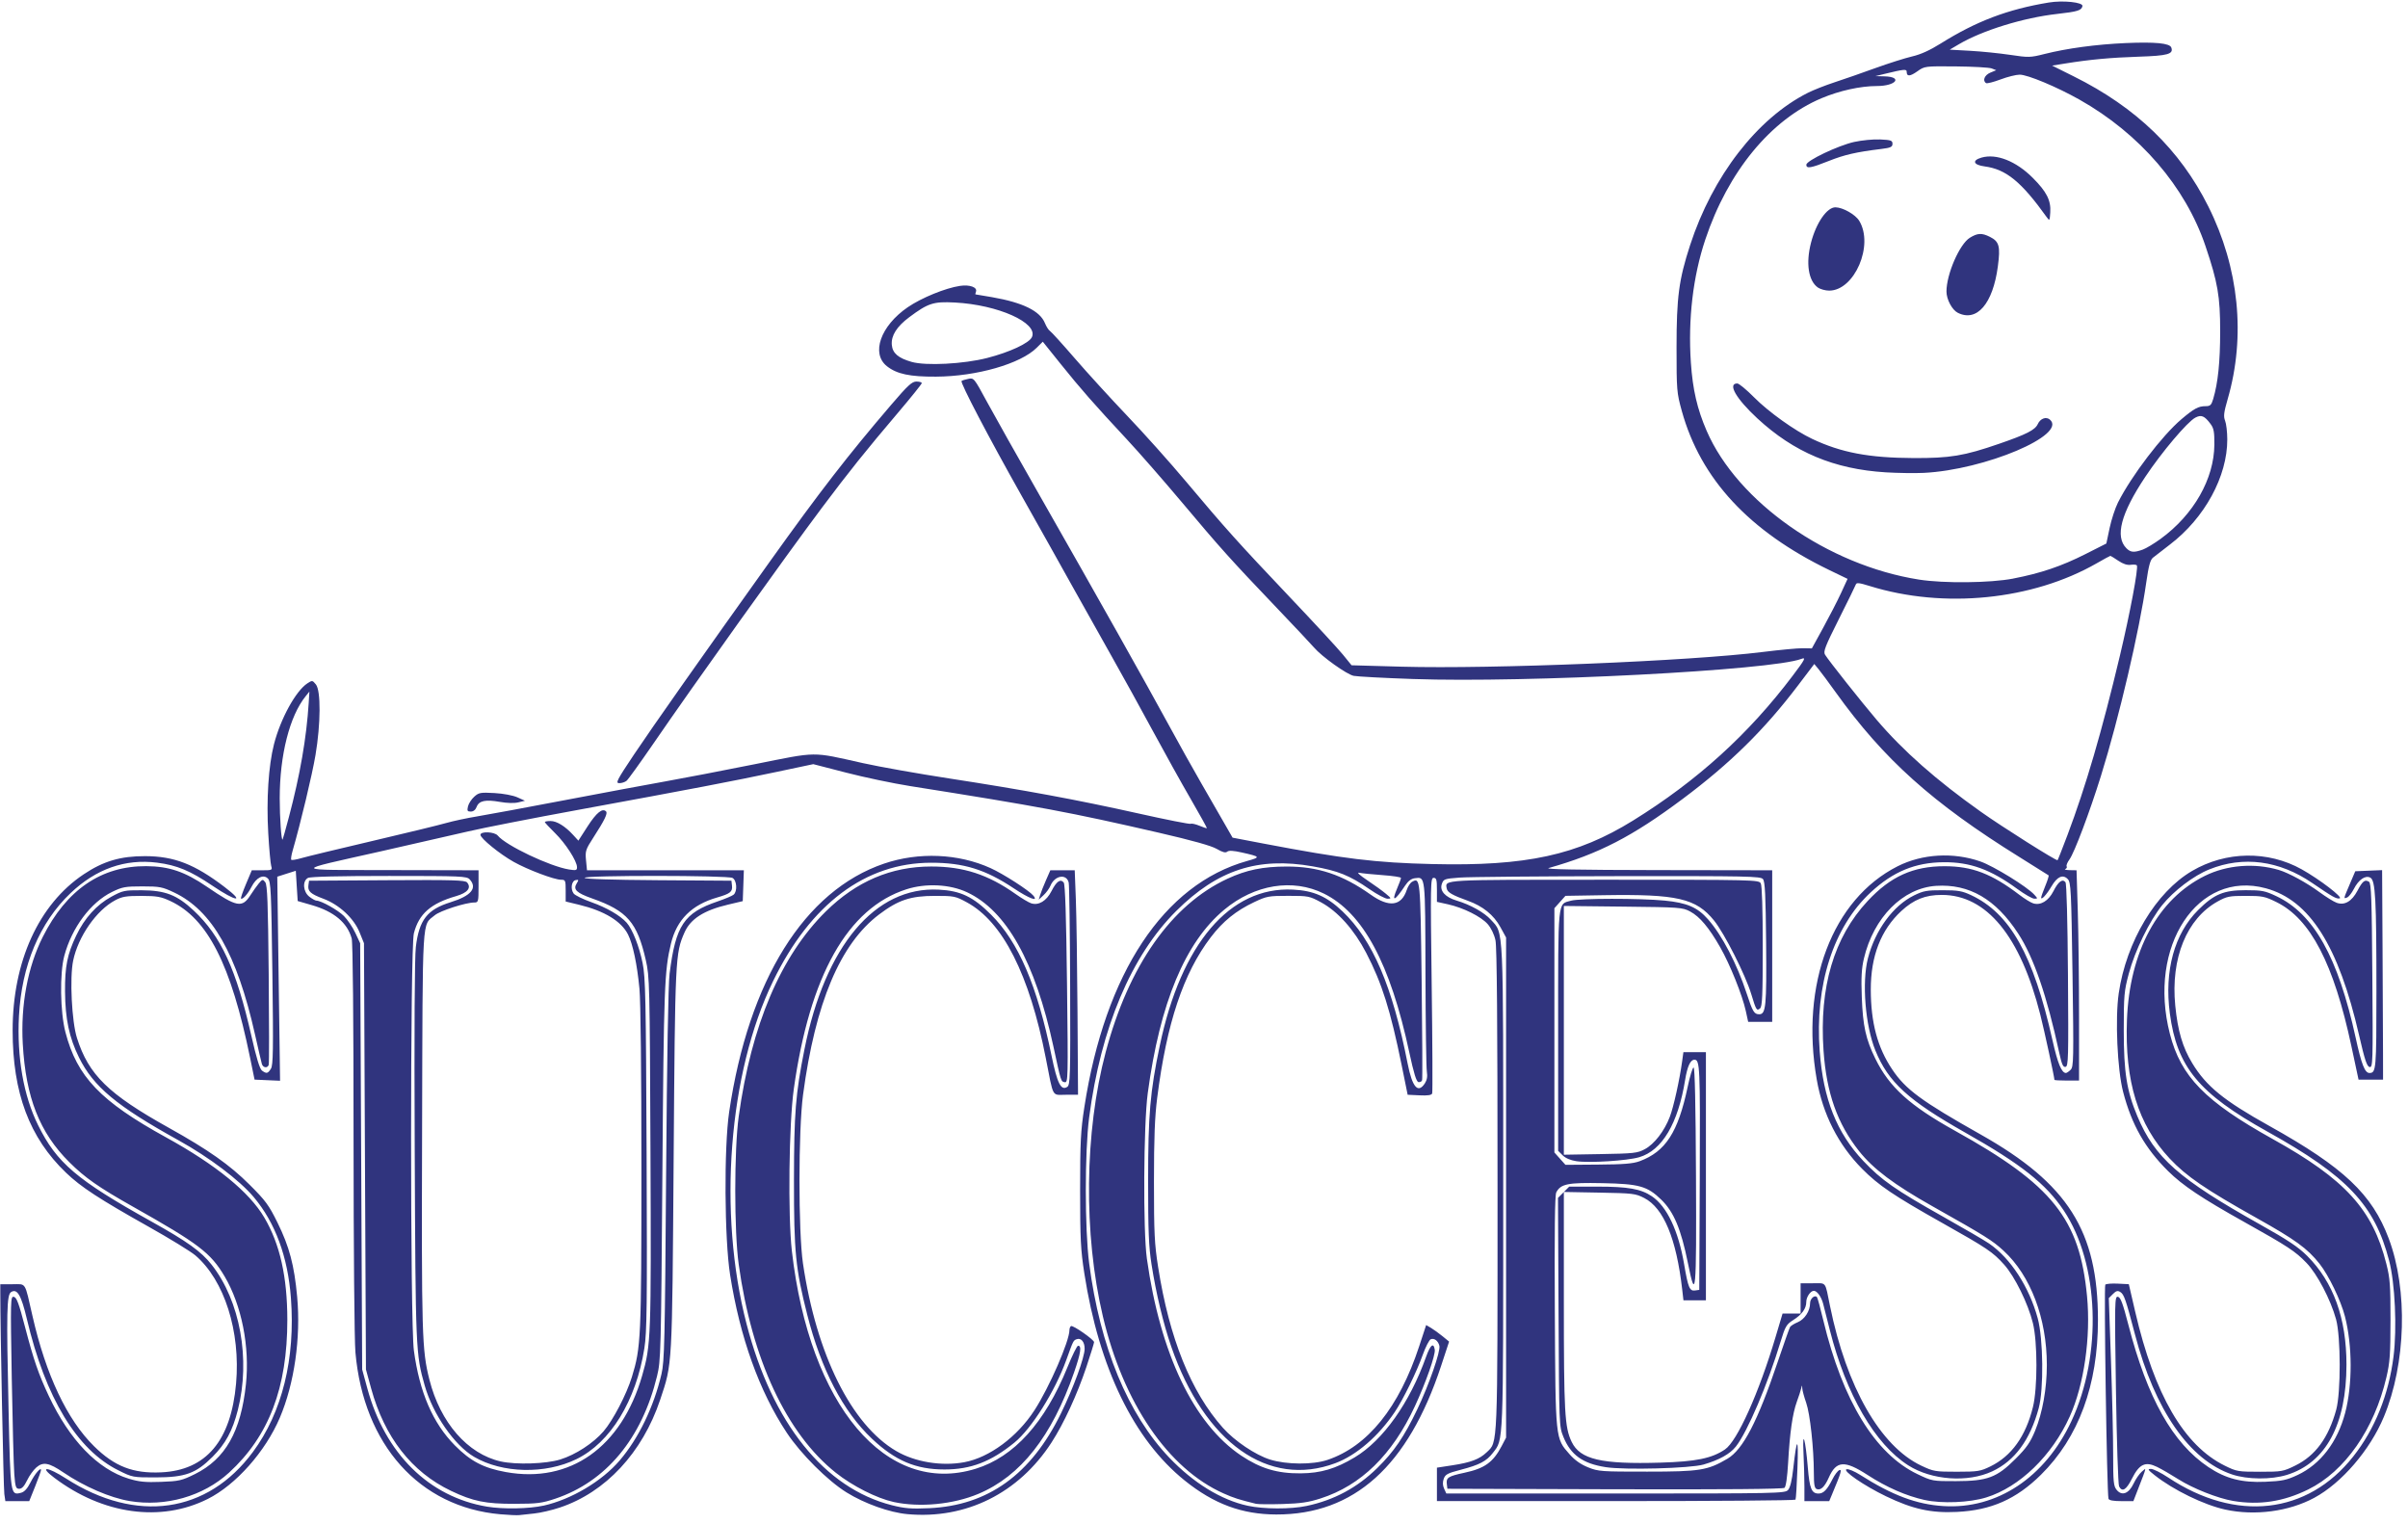 <?xml version="1.0" encoding="UTF-8" standalone="no"?><svg xmlns="http://www.w3.org/2000/svg" xmlns:xlink="http://www.w3.org/1999/xlink" fill="#30347e" height="190.7" preserveAspectRatio="xMidYMid meet" version="1" viewBox="0.2 0.5 301.4 190.7" width="301.4" zoomAndPan="magnify"><g id="change1_1"><path d="M 62.824 190.008 C 52.695 189.113 45.711 181.316 44.688 169.758 C 44.555 168.27 44.457 156.723 44.453 142.961 C 44.453 127.844 44.363 118.465 44.219 117.941 C 43.668 115.969 42.004 114.578 39.238 113.777 L 37.461 113.262 L 37.34 111.367 L 37.223 109.477 L 36.062 109.844 L 34.906 110.215 L 35.078 122.984 L 35.254 135.754 L 33.656 135.684 L 32.062 135.613 L 31.504 132.887 C 29.113 121.195 26.18 115.43 21.508 113.258 C 20.344 112.715 19.836 112.625 17.898 112.621 C 15.984 112.621 15.492 112.699 14.602 113.176 C 12.27 114.418 9.98 117.711 9.355 120.73 C 8.91 122.871 9.18 128.34 9.832 130.398 C 11.297 135.016 13.758 137.422 21.336 141.645 C 26.262 144.387 28.953 146.281 31.434 148.758 C 33.438 150.75 33.855 151.32 34.934 153.512 C 36.422 156.527 37.031 158.836 37.395 162.797 C 37.863 167.926 37.043 173.656 35.223 177.93 C 33.422 182.16 29.719 186.332 26.199 188.094 C 20.32 191.039 13.086 190.039 6.996 185.441 C 5.012 183.949 6.113 184.023 8.48 185.543 C 17.262 191.176 26.172 189.906 31.855 182.211 C 35.523 177.254 37.184 170.523 36.613 162.945 C 36.227 157.777 34.656 153.52 31.957 150.312 C 30.176 148.195 26.375 145.324 22.531 143.199 C 14.805 138.922 11.891 136.496 10.086 132.836 C 8.859 130.34 8.367 128.031 8.34 124.59 C 8.316 121.453 8.621 119.934 9.734 117.594 C 10.781 115.398 12.297 113.723 14.145 112.719 C 15.562 111.949 15.773 111.906 17.898 111.914 C 20.891 111.926 22.352 112.492 24.457 114.465 C 27.863 117.652 29.777 121.816 31.668 130.152 C 32.293 132.906 32.711 134.277 32.992 134.484 C 33.559 134.898 33.723 134.863 34.109 134.25 C 34.391 133.801 34.422 131.926 34.293 122.285 C 34.152 111.934 34.102 110.816 33.734 110.449 C 33.156 109.875 32.273 110.324 31.676 111.496 C 31.223 112.387 30.547 113.133 30.363 112.945 C 30.309 112.895 30.594 112.078 30.992 111.133 L 31.715 109.414 L 33.016 109.414 C 34.25 109.414 34.305 109.391 34.148 108.883 C 34.059 108.59 33.891 106.75 33.777 104.793 C 33.531 100.578 33.805 96.336 34.492 93.648 C 35.309 90.453 37.215 86.98 38.668 86.023 C 39.277 85.625 39.309 85.629 39.742 86.16 C 40.371 86.941 40.348 91.078 39.691 94.984 C 39.27 97.477 37.848 103.426 36.824 106.977 C 36.664 107.527 36.59 108.035 36.66 108.102 C 36.73 108.172 37.309 108.074 37.949 107.887 C 38.594 107.699 42.586 106.734 46.824 105.742 C 51.059 104.75 55.223 103.738 56.066 103.492 C 56.914 103.25 58.676 102.875 59.98 102.66 C 61.285 102.445 66.246 101.527 71.004 100.617 C 75.762 99.711 81.418 98.656 83.57 98.273 C 85.719 97.891 90.688 96.938 94.605 96.152 C 102.684 94.535 101.676 94.547 108.211 96.004 C 110.238 96.457 115.098 97.32 119.012 97.922 C 128.473 99.379 134.992 100.586 142.684 102.301 C 146.184 103.086 149.141 103.668 149.25 103.598 C 149.363 103.531 149.848 103.641 150.332 103.84 C 150.812 104.043 151.23 104.18 151.262 104.145 C 151.289 104.109 150.387 102.48 149.254 100.523 C 148.117 98.57 145.984 94.73 144.504 91.992 C 143.027 89.254 140.73 85.094 139.402 82.746 C 138.074 80.398 135.859 76.449 134.48 73.973 C 133.105 71.496 130.215 66.34 128.059 62.52 C 123.941 55.215 120.355 48.363 120.555 48.18 C 120.617 48.117 120.992 48 121.387 47.918 C 122.094 47.766 122.113 47.789 123.738 50.793 C 124.641 52.457 127.688 57.875 130.516 62.832 C 137.496 75.066 143.734 86.16 146.457 91.176 C 147.703 93.465 149.547 96.773 150.559 98.523 C 151.574 100.277 152.867 102.527 153.438 103.523 L 154.477 105.332 L 158.316 106.066 C 168.418 107.988 172.371 108.469 179.508 108.637 C 191.238 108.914 197.598 107.531 204.625 103.176 C 212.637 98.211 219.062 92.383 224.582 85.07 C 226.133 83.02 226.285 82.723 225.664 82.961 C 221.949 84.387 191.301 85.977 177.082 85.477 C 173.438 85.352 170.09 85.172 169.641 85.082 C 168.77 84.91 165.621 82.656 164.664 81.527 C 164.348 81.156 162.203 78.875 159.898 76.461 C 154.266 70.562 152.957 69.105 148.125 63.352 C 145.848 60.641 142.738 57.086 141.215 55.453 C 137.141 51.078 135.453 49.156 132.961 46.051 L 130.723 43.262 L 129.965 44.016 C 127.957 46.027 122.43 47.613 117.352 47.637 C 114.078 47.656 112.457 47.309 111.219 46.336 C 109.195 44.742 110.41 41.285 113.82 38.949 C 115.539 37.773 118.523 36.551 120.359 36.277 C 121.578 36.094 122.566 36.457 122.355 37.008 C 122.285 37.195 122.262 37.344 122.305 37.344 C 122.352 37.344 123.281 37.5 124.375 37.691 C 128.242 38.367 130.375 39.418 130.992 40.945 C 131.168 41.379 131.449 41.816 131.617 41.918 C 131.785 42.02 133.188 43.566 134.734 45.355 C 136.281 47.145 139.223 50.367 141.273 52.52 C 143.328 54.668 146.621 58.352 148.59 60.695 C 153.578 66.633 155.16 68.395 161.574 75.16 C 164.668 78.418 167.688 81.688 168.285 82.422 L 169.371 83.758 L 175.66 83.934 C 186.902 84.246 211.734 83.234 220.836 82.094 C 222.984 81.828 225.25 81.613 225.863 81.625 L 226.984 81.645 L 228.387 79.09 C 229.16 77.684 230.168 75.727 230.625 74.742 L 231.453 72.945 L 229.18 71.848 C 219.137 66.992 213.062 60.445 210.703 51.926 C 210.074 49.645 210.047 49.344 210.047 43.984 C 210.047 37.691 210.336 35.504 211.742 31.184 C 214.562 22.527 220.141 15.312 226.48 12.117 C 227.176 11.766 228.684 11.172 229.832 10.797 C 230.98 10.422 233.273 9.625 234.926 9.023 C 236.582 8.426 238.648 7.77 239.52 7.566 C 240.594 7.32 241.754 6.797 243.117 5.941 C 247.582 3.148 251.488 1.668 256.633 0.816 C 258.426 0.52 260.945 0.785 260.852 1.258 C 260.742 1.805 260.266 1.953 257.699 2.242 C 253.496 2.711 248.355 4.293 245.398 6.031 L 244.238 6.715 L 246.82 6.859 C 248.238 6.938 250.488 7.168 251.816 7.367 C 254.109 7.711 254.324 7.707 256.082 7.262 C 258.914 6.547 262.566 6.055 266.242 5.891 C 269.965 5.73 271.762 5.906 271.969 6.441 C 272.285 7.266 271.539 7.477 267.887 7.594 C 264.367 7.711 261.785 7.949 258.68 8.449 L 257.055 8.711 L 259.762 10.059 C 267.566 13.934 273.059 19.238 276.605 26.332 C 280.449 34.008 281.312 42.586 279.031 50.445 C 278.547 52.121 278.488 52.602 278.707 53.152 C 278.855 53.52 278.977 54.57 278.98 55.48 C 278.996 60.113 276.156 65.324 271.812 68.641 C 270.875 69.355 269.906 70.102 269.668 70.301 C 269.34 70.566 269.133 71.34 268.84 73.383 C 267.977 79.461 265.43 90.328 263.164 97.613 C 261.758 102.129 259.836 107.223 259.227 108.059 C 258.961 108.418 258.805 108.809 258.875 108.926 C 258.945 109.043 258.871 109.191 258.707 109.258 C 258.543 109.324 258.793 109.387 259.262 109.398 L 260.113 109.414 L 260.27 114.57 C 260.355 117.406 260.426 123.328 260.426 127.73 L 260.426 135.73 L 258.883 135.73 C 258.035 135.73 257.344 135.691 257.344 135.645 C 257.344 135.309 256.078 129.453 255.578 127.492 C 253.082 117.645 248.848 112.496 243.238 112.496 C 241.184 112.496 239.734 113.074 238.176 114.516 C 235.625 116.879 234.352 120.164 234.359 124.352 C 234.367 128.484 235.199 131.594 237.031 134.324 C 238.715 136.844 240.691 138.297 248.098 142.473 C 259.043 148.645 262.789 154.562 262.793 165.691 C 262.797 173.836 260.371 180.414 255.648 185.074 C 252.555 188.125 249.434 189.504 245.129 189.715 C 241.902 189.875 239.598 189.363 236.258 187.754 C 233.512 186.434 230.703 184.496 231.348 184.371 C 231.586 184.324 232.332 184.637 233.008 185.066 C 237.043 187.633 240.098 188.777 243.457 188.984 C 250.148 189.402 256.168 185.406 259.465 178.367 C 263.367 170.039 262.949 158.625 258.504 151.977 C 256.277 148.648 253.168 146.191 246.199 142.254 C 239.039 138.207 236.543 135.926 234.934 131.965 C 233.668 128.852 233.23 123.422 234 120.43 C 234.914 116.898 237.152 113.844 239.777 112.555 C 240.945 111.984 241.375 111.906 243.355 111.91 C 245.277 111.91 245.801 112.004 246.91 112.523 C 251.793 114.816 254.695 119.977 257.09 130.633 C 257.754 133.59 258.242 134.781 258.785 134.781 C 258.887 134.781 259.152 134.602 259.375 134.379 C 259.746 134.004 259.766 133.129 259.609 122.465 C 259.453 111.828 259.406 110.922 259.012 110.516 C 258.398 109.887 257.695 110.199 256.977 111.426 C 256.371 112.461 255.684 113.207 255.684 112.828 C 255.684 112.715 255.918 112.062 256.199 111.379 C 256.484 110.691 256.672 110.094 256.613 110.047 C 256.559 110 254.914 108.969 252.957 107.754 C 242.074 100.992 235.992 95.535 229.961 87.129 C 229.074 85.891 228.109 84.59 227.816 84.238 L 227.285 83.598 L 225.25 86.281 C 221.039 91.832 216.758 96.043 210.832 100.469 C 204.504 105.199 200.328 107.352 194.043 109.133 C 193.473 109.293 197.668 109.375 207.617 109.391 L 222.02 109.414 L 222.02 128.383 L 219.012 128.383 L 218.715 127.02 C 218.281 125.039 216.738 121.199 215.516 119.055 C 214.109 116.59 212.949 115.207 211.746 114.57 C 210.797 114.062 210.461 114.039 203.352 113.961 L 195.941 113.879 L 195.941 145.012 L 200.504 144.934 C 204.715 144.863 205.148 144.816 206.078 144.316 C 207.258 143.688 208.52 142.059 209.203 140.273 C 209.672 139.055 210.43 135.648 210.75 133.301 L 210.906 132.172 L 213.723 132.172 L 213.723 163.23 L 210.91 163.23 L 210.754 161.867 C 210.023 155.508 208.434 151.684 206.004 150.43 C 204.91 149.867 204.602 149.832 200.395 149.754 L 195.941 149.672 L 195.941 163.266 C 195.941 177.336 196.043 179.121 196.922 180.953 C 197.973 183.145 200.637 183.766 208.031 183.547 C 212.492 183.414 214.445 183.016 216.109 181.895 C 217.645 180.859 220.363 174.812 222.449 167.797 L 223.316 164.891 L 225.574 164.891 L 225.574 161.098 L 227.109 161.098 C 228.848 161.098 228.613 160.789 229.254 163.941 C 231.316 174.082 235.551 181.492 240.672 183.922 C 242.215 184.652 242.414 184.684 245.133 184.684 C 247.762 184.684 248.078 184.629 249.336 184.016 C 251.973 182.727 253.754 180.242 254.652 176.602 C 255.242 174.223 255.238 168.465 254.648 166.074 C 254.043 163.621 252.379 160.246 251.043 158.758 C 249.617 157.176 248.961 156.73 243.258 153.523 C 237.211 150.121 235.324 148.844 233.273 146.773 C 230.297 143.773 228.348 139.938 227.594 135.594 C 225.512 123.672 229.551 113.035 237.723 108.91 C 240.805 107.355 244.684 107.129 248.07 108.309 C 249.723 108.883 253.93 111.473 254.828 112.469 C 255.273 112.961 255.273 112.969 254.824 112.969 C 254.574 112.969 253.625 112.426 252.715 111.762 C 249.359 109.309 246.801 108.379 243.473 108.406 C 239.934 108.434 237.152 109.578 234.367 112.16 C 229.676 116.504 227.336 123.773 227.965 132.062 C 228.414 138.043 230.102 142.281 233.426 145.793 C 235.707 148.203 237.41 149.391 243.473 152.801 C 246.082 154.266 248.648 155.766 249.18 156.133 C 251.855 157.969 254.184 161.555 255.254 165.484 C 255.949 168.039 256.02 174.367 255.375 176.742 C 254.301 180.707 252.383 183.316 249.57 184.633 C 246.504 186.07 241.984 185.75 239.055 183.891 C 234.871 181.23 231.273 175.027 229.227 166.938 C 228.891 165.613 228.516 164.141 228.395 163.656 C 228.172 162.793 227.633 162.043 227.234 162.043 C 226.812 162.043 226.285 162.812 226.285 163.43 C 226.285 164.27 225.746 165.012 224.621 165.723 C 223.801 166.242 223.648 166.504 223.078 168.379 C 221.461 173.738 218.918 179.699 217.477 181.527 C 216.734 182.465 215.391 183.215 213.422 183.785 C 211.762 184.266 203.574 184.484 201.188 184.113 C 198.309 183.668 196.801 182.586 195.879 180.312 C 195.352 179.004 195.348 178.895 195.277 164.703 L 195.207 150.414 L 195.91 149.711 L 196.613 149.004 L 200.137 149.004 C 203.988 149.004 205.59 149.289 206.961 150.215 C 208.84 151.48 210.285 154.531 210.996 158.723 C 211.492 161.641 211.684 162.098 212.359 162 L 212.891 161.926 L 212.953 147.848 C 213.012 133.992 212.973 133.121 212.285 133.121 C 211.781 133.121 211.395 133.961 211.121 135.652 C 210.242 141.098 208.242 144.473 205.387 145.32 C 203.895 145.766 199.133 146.066 197.496 145.82 C 196.777 145.711 196.145 145.441 195.793 145.086 L 195.227 144.523 L 195.227 129.512 C 195.227 112.82 195.141 113.688 196.836 113.219 C 197.934 112.914 205.461 112.906 208.551 113.207 C 211.344 113.477 212.664 114.047 213.984 115.547 C 215.754 117.555 217.617 121.137 218.84 124.875 C 219.57 127.113 219.762 127.434 220.395 127.434 C 221.23 127.434 221.328 126.449 221.258 118.539 C 221.203 112.496 221.121 110.828 220.863 110.516 C 220.566 110.16 219.016 110.129 202.727 110.148 C 192.93 110.164 184.012 110.242 182.906 110.328 C 180.984 110.473 180.883 110.512 180.668 111.129 C 180.371 111.973 181.082 112.777 182.496 113.199 C 184.234 113.715 185.98 114.691 186.812 115.609 C 188.43 117.402 188.352 115.719 188.352 149.129 C 188.352 181.848 188.402 180.559 187.059 182.324 C 186.262 183.367 185.383 183.828 183.023 184.441 C 181.387 184.867 181.102 185.016 180.906 185.57 C 180.754 186 180.77 186.402 180.957 186.809 L 181.23 187.41 L 202.418 187.41 C 222.805 187.41 223.617 187.395 224.004 186.969 C 224.27 186.676 224.488 185.777 224.652 184.301 C 225.102 180.258 225.324 180.219 225.18 184.211 C 225.105 186.297 224.996 188.082 224.938 188.18 C 224.883 188.281 214.758 188.359 202.445 188.359 L 180.055 188.359 L 180.055 184.176 L 182.012 183.875 C 184.309 183.523 185.383 183.113 186.285 182.25 C 187.688 180.906 187.641 182.043 187.641 149.328 C 187.641 128.457 187.562 119.027 187.383 118.18 C 187.223 117.438 186.84 116.645 186.41 116.152 C 185.57 115.199 183.34 114.09 181.418 113.668 L 180.055 113.367 L 180.055 111.867 C 180.055 110.594 179.992 110.363 179.641 110.363 C 179.25 110.363 179.234 111.09 179.398 123.699 C 179.496 131.031 179.523 137.172 179.461 137.34 C 179.383 137.559 178.918 137.629 177.871 137.578 L 176.391 137.508 L 175.645 133.832 C 174.238 126.922 173.172 123.535 171.207 119.758 C 169.695 116.848 167.656 114.57 165.551 113.426 C 164.102 112.641 163.965 112.613 161.445 112.613 C 158.984 112.613 158.742 112.66 157.184 113.398 C 154.902 114.477 153.273 115.797 151.75 117.793 C 148.312 122.301 146.23 128.539 145.043 137.883 C 144.738 140.27 144.637 142.895 144.637 148.414 C 144.637 154.824 144.703 156.188 145.16 159.082 C 146.559 167.988 149.262 174.691 153.27 179.195 C 154.73 180.836 157.348 182.594 159.176 183.164 C 161.238 183.805 164.523 183.824 166.359 183.203 C 171.395 181.504 175.309 176.656 177.832 168.988 L 178.707 166.328 L 179.324 166.691 C 179.66 166.895 180.305 167.359 180.758 167.727 L 181.578 168.398 L 180.574 171.449 C 176.441 183.977 169.691 190.059 159.938 190.035 C 155.656 190.023 152.141 188.723 148.496 185.793 C 142.105 180.66 137.762 171.699 135.922 159.863 C 135.465 156.93 135.395 155.531 135.395 149.48 C 135.395 143.418 135.465 142.027 135.926 139.047 C 138.52 122.262 145.859 111.172 156.312 108.246 C 158.016 107.77 157.98 107.715 155.637 107.188 C 154.574 106.949 154.008 106.918 153.805 107.086 C 153.598 107.262 153.219 107.16 152.5 106.742 C 151.816 106.344 149.445 105.68 145.207 104.703 C 134.164 102.16 130.328 101.441 114.129 98.879 C 111.965 98.535 108.352 97.777 106.098 97.191 L 101.996 96.133 L 97.465 97.09 C 92.051 98.238 86.738 99.254 72.66 101.836 C 66.859 102.898 60.617 104.121 58.793 104.551 C 56.965 104.98 52.059 106.098 47.887 107.039 C 36.578 109.582 36.461 109.359 49.133 109.391 L 60.098 109.414 L 60.098 111.43 C 60.098 113.34 60.07 113.445 59.578 113.445 C 58.492 113.445 55.289 114.477 54.617 115.043 C 52.996 116.406 53.109 114.477 53.031 141.891 C 52.957 167.605 53.012 169.441 53.945 173.152 C 55.301 178.531 58.727 182.461 62.871 183.395 C 64.801 183.828 68.535 183.707 70.324 183.152 C 72.246 182.559 74.461 181.117 75.742 179.629 C 76.93 178.246 78.613 175.02 79.289 172.832 C 80.43 169.117 80.48 168.008 80.484 146.754 C 80.484 134.75 80.387 125.805 80.238 124.23 C 79.945 121.176 79.414 118.648 78.805 117.445 C 77.965 115.781 75.832 114.488 72.672 113.727 L 71.004 113.324 L 71.004 111.961 C 71.004 110.672 70.973 110.598 70.418 110.598 C 69.578 110.598 66.242 109.34 64.5 108.363 C 62.766 107.395 60.336 105.418 60.336 104.977 C 60.336 104.512 62.102 104.586 62.5 105.07 C 63.516 106.312 69.031 108.934 71.434 109.316 C 72.301 109.453 72.426 109.418 72.422 109.031 C 72.422 108.262 70.984 106.035 69.66 104.746 C 68.965 104.062 68.395 103.449 68.395 103.379 C 68.395 103.309 68.719 103.25 69.117 103.25 C 69.891 103.25 70.945 103.902 71.957 105.012 L 72.594 105.707 L 73.754 103.906 C 74.855 102.203 75.605 101.594 76.055 102.047 C 76.293 102.281 75.879 103.137 74.457 105.336 C 73.5 106.816 73.438 107.012 73.551 108.168 L 73.672 109.414 L 93.305 109.414 L 93.238 111.348 L 93.168 113.277 L 91.328 113.711 C 88.309 114.422 86.633 115.492 85.883 117.184 C 84.723 119.812 84.699 120.301 84.516 145.688 C 84.324 171.844 84.367 171.07 82.832 175.672 C 80.617 182.293 75.996 187.262 70.266 189.168 C 69.277 189.5 67.836 189.832 67.066 189.91 C 66.297 189.984 65.453 190.078 65.195 190.113 C 64.934 190.148 63.867 190.102 62.824 190.008 Z M 68.23 188.93 C 71.699 188.156 75.543 185.875 77.766 183.27 C 80.133 180.5 82.035 176.57 82.996 172.453 C 83.367 170.883 83.426 168.289 83.574 147.586 C 83.684 132.758 83.84 123.703 84.012 122.336 C 84.773 116.301 85.812 114.742 90.027 113.309 C 90.941 112.996 91.836 112.621 92.016 112.473 C 92.52 112.055 92.43 110.664 91.883 110.371 C 91.27 110.043 73.375 110.031 73.375 110.359 C 73.375 110.508 76.711 110.617 82.562 110.656 L 91.75 110.719 L 91.82 111.332 C 91.91 112.098 91.605 112.344 89.973 112.816 C 86.777 113.734 84.91 115.594 84.184 118.582 C 83.363 121.965 83.285 124.043 83.109 147.348 C 82.938 169.797 82.914 170.777 82.441 172.711 C 80.547 180.523 76.062 185.926 69.703 188.059 C 68.023 188.621 67.438 188.695 64.605 188.699 C 60.992 188.715 59.391 188.383 56.664 187.082 C 51.73 184.734 48.324 180.367 46.652 174.254 L 46.004 171.883 L 45.879 145.211 L 45.758 118.543 L 45.211 117.191 C 44.496 115.426 42.668 113.723 40.688 112.98 C 39.055 112.371 38.695 112.043 38.805 111.266 L 38.883 110.719 L 48.629 110.656 C 56.949 110.605 58.422 110.645 58.668 110.941 C 59.223 111.613 58.727 112.23 57.301 112.645 C 54.117 113.559 52.629 114.867 52.004 117.301 C 51.535 119.121 51.535 166.051 52.004 169.512 C 52.711 174.754 54.375 178.602 57.133 181.387 C 59.09 183.367 60.727 184.223 63.52 184.727 C 71.547 186.18 77.988 181.625 80.574 172.664 C 81.68 168.848 81.715 167.852 81.617 144.621 C 81.527 123.535 81.508 122.738 81.031 120.648 C 79.953 115.93 78.699 114.488 74.34 112.949 C 72.348 112.246 71.906 111.816 72.383 111.055 C 72.656 110.617 72.641 110.57 72.262 110.641 C 71.734 110.742 71.578 111.746 72 112.32 C 72.168 112.547 73.176 113.039 74.238 113.414 C 76.121 114.082 77.828 115.07 78.637 115.973 C 79.352 116.766 80.219 118.961 80.633 121.031 C 80.996 122.824 81.051 125.457 81.133 144.977 C 81.211 163.988 81.172 167.215 80.852 169.242 C 79.812 175.805 76.609 181.031 72.352 183.109 C 68.449 185.016 63.078 184.895 59.539 182.82 C 57.074 181.375 54.379 177.484 53.359 173.898 C 52.238 169.957 52.215 169.441 52.109 144.539 C 52.043 129.285 52.094 120.289 52.25 119.004 C 52.664 115.613 53.668 114.324 56.605 113.41 C 59.168 112.613 59.98 111.648 58.996 110.559 C 58.625 110.152 58 110.125 48.902 110.125 C 42.672 110.125 39.039 110.211 38.746 110.371 C 38.031 110.754 38.129 112.098 38.914 112.715 C 39.254 112.984 39.656 113.207 39.801 113.211 C 40.395 113.211 42.488 114.387 43.242 115.133 C 43.688 115.574 44.328 116.52 44.668 117.238 L 45.281 118.543 L 45.406 145.211 L 45.531 171.883 L 46.176 174.254 C 48.398 182.418 53.887 187.84 61.168 189.055 C 63.16 189.387 66.43 189.328 68.23 188.926 Z M 163.746 188.965 C 167.188 188.234 170.082 186.68 172.598 184.211 C 174.684 182.164 175.945 180.316 177.586 176.895 C 179.055 173.832 180.535 169.578 180.363 168.918 C 180.203 168.297 179.719 167.934 179.285 168.102 C 179.086 168.18 178.633 169.062 178.277 170.062 C 177.531 172.168 175.816 175.672 174.773 177.219 C 172.73 180.254 169.969 182.629 167.344 183.613 C 158.965 186.746 150.973 181.074 146.805 169.039 C 145.809 166.16 144.898 162.379 144.332 158.727 C 143.984 156.516 143.906 154.539 143.906 148.297 C 143.906 139.992 144.152 137.129 145.363 131.367 C 148.039 118.598 154.137 111.445 162.02 111.832 C 164.617 111.957 166.262 112.68 168.242 114.562 C 172.012 118.148 174.484 123.922 176.387 133.598 C 176.969 136.574 177.684 137.395 178.543 136.082 C 178.812 135.668 178.891 135.219 178.793 134.602 C 178.715 134.113 178.637 128.574 178.621 122.285 C 178.586 109.902 178.621 110.25 177.297 110.406 C 176.852 110.457 176.457 110.754 176.086 111.312 C 174.773 113.301 174.309 113.469 175.074 111.68 C 175.34 111.066 175.555 110.477 175.555 110.371 C 175.555 110.27 174.516 110.109 173.242 110.02 C 171.973 109.926 170.664 109.797 170.34 109.727 C 169.969 109.648 170.352 110.004 171.336 110.664 C 172.211 111.246 173.258 112.008 173.664 112.348 C 174.363 112.934 174.375 112.973 173.871 112.973 C 173.574 112.973 172.555 112.434 171.605 111.773 C 169.109 110.051 167.699 109.484 164.512 108.922 C 157.652 107.711 152.594 109.363 147.434 114.496 C 141.797 120.102 137.992 129.125 136.523 140.355 C 135.969 144.617 135.969 154.344 136.527 158.609 C 137.891 169.051 141.375 177.5 146.562 182.93 C 149.586 186.094 153.055 188.223 156.367 188.941 C 158.367 189.375 161.762 189.387 163.746 188.965 Z M 157.418 188.699 C 155.301 188.184 154.629 187.969 153.355 187.402 C 146.406 184.309 140.797 176.086 138.242 165.242 C 135.805 154.906 135.941 142.176 138.594 132.176 C 141.473 121.336 146.836 113.707 153.859 110.461 C 156.215 109.371 158.27 108.949 161.234 108.945 C 165.16 108.934 168.25 109.969 171.762 112.461 C 174.074 114.102 175.605 113.902 176.277 111.875 C 176.422 111.434 176.723 110.973 176.949 110.852 C 177.969 110.305 177.98 110.402 178.141 123.199 C 178.227 129.895 178.254 135.512 178.199 135.684 C 178.148 135.852 177.941 135.961 177.742 135.922 C 177.48 135.867 177.164 134.844 176.594 132.195 C 174.207 121.066 170.812 114.758 165.906 112.332 C 162.016 110.41 157.238 111.18 153.434 114.348 C 148.547 118.414 145.383 126 143.859 137.312 C 143.332 141.234 143.262 154.547 143.75 158.016 C 145.426 169.945 149.617 178.691 155.559 182.668 C 157.977 184.281 160.074 184.91 162.988 184.887 C 165.52 184.867 167.375 184.316 169.773 182.879 C 173.32 180.75 176.648 176.055 178.703 170.285 C 179.238 168.789 179.637 168.469 179.785 169.418 C 179.883 170.066 178.656 173.555 177.301 176.477 C 174.48 182.562 170.543 186.41 165.48 188.031 C 163.988 188.512 162.973 188.66 160.738 188.727 C 159.172 188.773 157.68 188.762 157.418 188.699 Z M 258.977 105.008 C 261.27 98.926 263.297 91.992 265.543 82.547 C 266.816 77.191 267.867 71.59 267.664 71.254 C 267.605 71.164 267.262 71.133 266.898 71.184 C 266.457 71.25 265.934 71.078 265.336 70.672 C 264.84 70.336 264.398 70.062 264.348 70.062 C 264.301 70.062 263.531 70.48 262.641 70.992 C 254.594 75.605 243.5 76.719 234.238 73.844 C 232.906 73.43 232.566 73.391 232.484 73.652 C 232.426 73.828 231.473 75.773 230.363 77.977 C 228.645 81.398 228.391 82.047 228.633 82.434 C 229.121 83.219 233.188 88.344 235.078 90.566 C 238.414 94.48 242.551 98.133 248.141 102.094 C 250.82 103.996 257.609 108.277 257.738 108.152 C 257.785 108.105 258.34 106.691 258.977 105.008 Z M 36.355 102.777 C 37.762 97.457 38.562 92.859 38.84 88.453 L 38.926 87.051 L 38.465 87.621 C 36.453 90.105 35.211 94.992 35.211 100.406 C 35.211 102.852 35.414 105.738 35.57 105.57 C 35.605 105.535 35.957 104.277 36.355 102.777 Z M 252.18 72.906 C 255.641 72.238 258.219 71.363 261.227 69.844 L 263.844 68.52 L 264.25 66.594 C 264.473 65.535 264.945 64.094 265.297 63.395 C 266.973 60.062 270.824 55.008 273.254 52.953 C 274.82 51.629 275.367 51.332 276.258 51.332 C 276.848 51.332 276.984 51.207 277.215 50.438 C 277.816 48.434 278.09 45.785 278.09 41.969 C 278.09 37.578 277.789 35.848 276.254 31.301 C 273.746 23.871 268.023 17.223 260.48 12.969 C 257.652 11.375 253.988 9.844 253 9.844 C 252.551 9.844 251.473 10.113 250.602 10.441 C 249.727 10.77 248.914 10.977 248.793 10.902 C 248.312 10.602 248.594 9.895 249.316 9.594 L 250.059 9.285 L 249.496 9.066 C 249.184 8.945 247.168 8.832 245.016 8.812 C 241.113 8.777 241.105 8.777 240.188 9.426 C 239.262 10.082 238.852 10.098 238.852 9.48 C 238.852 9.125 238.523 9.156 236.125 9.738 L 234.941 10.027 L 236.055 10.055 C 238.414 10.113 237.527 11.266 235.121 11.266 C 233.066 11.266 230.434 11.848 228.191 12.793 C 221.832 15.473 216.492 21.969 213.645 30.484 C 212.102 35.102 211.473 40.465 211.84 45.879 C 212.07 49.258 212.633 51.691 213.816 54.418 C 217.672 63.324 228.98 71.242 240.395 73.035 C 243.504 73.523 249.324 73.461 252.18 72.91 Z M 236.246 59.613 C 229.762 59.215 224.754 57.109 220.156 52.855 C 217.496 50.391 216.402 48.488 217.648 48.488 C 217.859 48.488 218.805 49.27 219.754 50.227 C 221.551 52.043 224.84 54.395 227.023 55.426 C 230.66 57.145 234.125 57.801 239.684 57.824 C 244.293 57.844 246.02 57.559 250.434 56.035 C 253.844 54.859 254.922 54.309 255.258 53.578 C 255.574 52.883 256.289 52.609 256.762 53 C 259.051 54.898 248.641 59.305 240.988 59.68 C 239.879 59.734 237.746 59.703 236.246 59.613 Z M 245.254 39.648 C 244.539 39.293 243.832 37.969 243.832 36.98 C 243.832 34.816 245.465 31.055 246.754 30.258 C 247.723 29.66 248.25 29.633 249.266 30.141 C 250.441 30.727 250.598 31.32 250.262 33.852 C 249.641 38.52 247.637 40.84 245.254 39.648 Z M 227.738 36.484 C 226.547 35.648 226.211 33.441 226.879 30.867 C 227.523 28.391 228.875 26.434 229.938 26.445 C 230.863 26.457 232.434 27.344 232.914 28.137 C 234.77 31.188 232.32 36.871 229.152 36.871 C 228.676 36.871 228.043 36.695 227.738 36.484 Z M 256.395 27.699 C 253.215 23.25 251.297 21.68 248.598 21.324 C 247.188 21.137 246.996 20.574 248.219 20.223 C 250.074 19.688 252.539 20.66 254.629 22.754 C 256.375 24.5 256.922 25.582 256.824 27.086 C 256.754 28.145 256.734 28.172 256.395 27.699 Z M 226.289 21.117 C 226.289 20.609 230.262 18.715 232.27 18.266 C 233.227 18.055 234.699 17.91 235.543 17.953 C 236.891 18.016 237.074 18.082 237.074 18.496 C 237.074 18.895 236.855 18.996 235.652 19.145 C 232.555 19.523 231.062 19.863 229.102 20.645 C 226.863 21.539 226.289 21.637 226.289 21.117 Z M 268.422 69.273 C 268.84 69.121 269.84 68.516 270.645 67.93 C 274.77 64.926 277.332 60.43 277.363 56.152 C 277.375 54.555 277.293 54.102 276.891 53.562 C 276.129 52.535 275.727 52.371 274.98 52.766 C 273.973 53.301 270.777 57.082 268.715 60.18 C 265.66 64.77 264.898 67.66 266.359 69.117 C 266.887 69.645 267.312 69.676 268.422 69.273 Z M 123.754 45.301 C 126.582 44.578 129.02 43.441 129.363 42.688 C 130.176 40.906 125.121 38.641 119.711 38.359 C 117.031 38.219 116.375 38.434 114 40.203 C 112.445 41.367 111.727 42.5 111.824 43.656 C 111.914 44.703 112.629 45.316 114.312 45.793 C 116.094 46.301 120.812 46.055 123.754 45.301 Z M 113.785 189.992 C 111.543 189.789 108.418 188.676 106.164 187.277 C 103.801 185.816 100.422 182.441 98.68 179.809 C 95.23 174.605 92.816 167.867 91.582 160.031 C 90.875 155.523 90.809 144.086 91.469 139.641 C 93.914 123.148 100.891 111.969 110.848 108.582 C 115.18 107.105 120.16 107.316 124.188 109.145 C 125.781 109.863 129 111.938 129.539 112.586 C 130.219 113.406 129.031 112.961 127.09 111.672 C 123.539 109.309 120.82 108.469 116.758 108.469 C 108.543 108.469 101.668 113.613 96.965 123.285 C 91.383 134.758 90.027 152.262 93.645 166.195 C 96.867 178.613 103.387 186.742 111.84 188.879 C 113.457 189.285 114.246 189.348 116.516 189.246 C 123.871 188.91 129.27 185.02 133.004 177.367 C 134.574 174.148 135.961 170.359 135.961 169.293 C 135.961 168.418 135.508 167.891 134.945 168.105 C 134.543 168.258 134.539 168.273 133.664 170.699 C 132.25 174.621 129.32 179.289 127.176 181.035 C 124.234 183.434 121.715 184.402 118.418 184.402 C 114.836 184.402 112.254 183.305 109.336 180.551 C 105.715 177.133 102.984 171.898 101.238 165.031 C 99.777 159.285 99.57 157.176 99.578 148.176 C 99.59 139.742 99.77 137.453 100.891 131.82 C 103.469 118.879 109.727 111.43 117.684 111.836 C 120.434 111.973 122 112.723 124.25 114.969 C 127.688 118.398 130.016 123.832 131.824 132.648 C 132.531 136.082 133 137.02 133.773 136.531 C 134.156 136.285 134.184 135.41 134.145 123.883 C 134.121 117.07 134.043 111.25 133.965 110.945 C 133.68 109.805 132.215 110.059 131.684 111.34 C 131.539 111.691 131.148 112.227 130.816 112.531 L 130.215 113.09 L 130.395 112.496 C 130.492 112.172 130.82 111.344 131.121 110.66 L 131.668 109.414 L 134.719 109.414 L 134.859 113.031 C 134.938 115.02 135.031 121.34 135.066 127.078 L 135.133 137.508 L 133.602 137.508 C 131.816 137.508 132.098 138.023 131.094 132.898 C 129.059 122.473 125.703 115.859 121.223 113.43 C 119.785 112.648 119.617 112.617 117.234 112.617 C 114.176 112.617 112.633 113.129 110.234 114.941 C 105.359 118.625 102.258 125.984 100.715 137.508 C 100.121 141.969 100.117 154.586 100.703 158.609 C 102.387 170.004 106.754 178.801 112.367 182.09 C 114.73 183.477 118.051 184.02 120.902 183.492 C 124.043 182.906 127.523 180.328 129.688 176.98 C 131.551 174.094 134.059 168.34 134.059 166.949 C 134.059 166.746 134.148 166.523 134.254 166.457 C 134.492 166.312 137.141 168.156 137.141 168.469 C 137.141 168.59 136.707 169.992 136.176 171.582 C 135.023 175.027 133.352 178.652 131.816 181.023 C 127.707 187.375 121.102 190.66 113.781 189.992 Z M 278.734 189.422 C 276.078 188.844 272.238 186.977 269.891 185.121 C 269.027 184.438 268.969 184.332 269.43 184.332 C 269.723 184.332 270.691 184.816 271.582 185.406 C 280.059 191.039 289.004 190.031 294.727 182.801 C 297.449 179.363 299.184 175.059 299.789 170.254 C 300.234 166.711 299.977 161.094 299.234 158.254 C 297.422 151.297 294.012 147.684 284.016 142.125 C 275.402 137.336 272.68 134.035 271.789 127.312 C 271.086 121.988 272.355 117.355 275.328 114.395 C 277.328 112.402 278.527 111.902 281.289 111.906 C 283.324 111.906 283.695 111.98 285.137 112.66 C 289.816 114.875 292.848 120.293 295.051 130.375 C 295.777 133.703 296.199 134.781 296.773 134.781 C 297.613 134.781 297.648 134.371 297.648 124.578 C 297.648 112.941 297.527 110.68 296.883 110.336 C 296.262 110.004 295.414 110.586 294.816 111.762 C 294.559 112.262 294.184 112.738 293.984 112.816 C 293.512 112.996 293.5 113.055 294.309 111.156 L 295 109.535 L 298.359 109.395 L 298.414 119.246 C 298.445 124.66 298.469 130.559 298.473 132.352 L 298.477 135.613 L 295.41 135.613 L 294.523 131.465 C 292.309 121.094 289.398 115.496 285.133 113.395 C 283.68 112.68 283.367 112.617 281.293 112.617 C 279.234 112.617 278.926 112.68 277.77 113.32 C 273.902 115.461 271.883 120.43 272.469 126.355 C 272.781 129.512 273.387 131.566 274.586 133.543 C 276.34 136.441 278.52 138.219 284.254 141.414 C 293.555 146.598 297.105 149.945 299.191 155.504 C 301.605 161.938 301.352 171.152 298.578 177.816 C 296.848 181.969 293.301 186.098 289.867 187.949 C 286.691 189.664 282.434 190.227 278.734 189.422 Z M 112.059 188.473 C 109.949 188.012 106.914 186.48 104.812 184.809 C 98.641 179.906 94.305 170.602 92.66 158.727 C 92.086 154.594 92.086 144.406 92.66 140.234 C 94.238 128.801 97.93 120.117 103.574 114.555 C 107.387 110.801 111.75 108.941 116.754 108.941 C 120.789 108.941 123.867 109.941 127.305 112.375 C 128.086 112.926 128.977 113.457 129.277 113.551 C 130.211 113.844 131.184 113.254 131.812 112.02 C 132.43 110.801 132.93 110.449 133.34 110.945 C 133.523 111.164 133.652 115.121 133.754 123.641 C 133.898 135.598 133.887 136.016 133.465 135.934 C 132.988 135.84 133.016 135.934 132.051 131.465 C 129.762 120.875 126.191 114.496 121.258 112.172 C 119.102 111.156 116.094 111.008 113.652 111.793 C 106.289 114.16 101.547 122.57 99.555 136.797 C 98.945 141.152 98.809 152.621 99.316 157.066 C 101.52 176.402 111.121 187.773 122.324 184.312 C 127.125 182.828 130.984 178.562 133.812 171.598 C 134.406 170.141 134.996 168.934 135.129 168.922 C 135.617 168.879 135.477 169.84 134.641 172.246 C 131.859 180.266 127.949 185.23 122.664 187.453 C 119.512 188.777 115.316 189.18 112.055 188.473 Z M 16.422 188.352 C 13.973 187.941 10.754 186.551 8.129 184.77 C 6.328 183.547 5.602 183.414 4.754 184.141 C 4.395 184.453 3.867 185.184 3.59 185.766 C 3.242 186.492 2.938 186.82 2.609 186.82 C 2.191 186.82 2.117 186.613 1.992 185.043 C 1.914 184.062 1.77 178.641 1.672 172.988 C 1.504 163.086 1.512 162.719 1.934 162.797 C 2.281 162.863 2.566 163.625 3.336 166.578 C 4.422 170.73 5.016 172.453 6.309 175.203 C 8.902 180.719 12.434 184.375 16.301 185.551 C 17.613 185.949 18.387 186.027 20.363 185.953 C 22.613 185.871 22.945 185.793 24.602 184.977 C 28.406 183.094 30.359 179.656 30.984 173.723 C 31.477 169.043 30.445 163.844 28.309 160.23 C 26.562 157.285 25.07 156.148 16.832 151.508 C 12.523 149.074 10.844 147.902 8.871 145.938 C 5.152 142.234 3.434 137.863 3.051 131.145 C 2.773 126.297 3.672 121.496 5.547 117.766 C 8.523 111.848 12.879 108.867 18.508 108.898 C 21.348 108.914 23.34 109.59 26.086 111.465 C 29.871 114.051 30.504 114.172 31.57 112.496 C 31.859 112.039 32.316 111.402 32.582 111.074 C 33.043 110.516 33.09 110.508 33.398 110.902 C 33.664 111.242 33.746 113.461 33.832 122.402 C 33.891 128.492 33.895 133.613 33.832 133.773 C 33.68 134.211 33.121 134.137 32.977 133.656 C 32.91 133.43 32.52 131.746 32.109 129.922 C 29.852 119.891 26.738 114.438 21.988 112.191 C 20.52 111.496 20.191 111.43 18.016 111.43 C 15.875 111.43 15.508 111.496 14.223 112.125 C 11.555 113.43 9.199 116.582 8.25 120.113 C 7.66 122.309 7.73 127.148 8.391 129.684 C 9.84 135.254 12.789 138.332 20.98 142.836 C 27.238 146.281 31.406 149.68 33.289 152.883 C 35.242 156.203 36.16 160.297 36.164 165.68 C 36.164 174.172 33.859 180.227 28.871 184.797 C 25.633 187.762 20.918 189.109 16.418 188.352 Z M 241.105 188.223 C 238.766 187.699 236.348 186.641 233.961 185.094 C 231.074 183.223 230.043 183.293 229.098 185.426 C 228.59 186.574 228.094 187.047 227.594 186.855 C 227.316 186.746 227.234 186.297 227.234 184.871 C 227.23 181.758 226.758 177.434 226.273 176.055 C 226.02 175.336 225.801 174.527 225.785 174.262 C 225.758 173.789 225.758 173.789 225.648 174.25 C 225.59 174.512 225.344 175.27 225.102 175.93 C 224.562 177.418 224.223 179.781 224.012 183.566 C 223.91 185.352 223.738 186.555 223.559 186.699 C 223.371 186.855 216.074 186.918 202.316 186.879 L 181.363 186.816 L 181.289 186.18 C 181.199 185.422 181.5 185.238 183.496 184.812 C 186.02 184.273 187.086 183.508 188.152 181.48 L 188.711 180.414 L 188.711 117.828 L 188 116.531 C 187.16 115 185.805 113.902 183.918 113.227 C 181.98 112.531 181.379 112.184 181.285 111.703 C 181.066 110.562 180.461 110.598 201.059 110.598 C 219.883 110.598 220.352 110.609 220.59 111.055 C 220.742 111.344 220.836 114.285 220.836 118.969 C 220.836 125.098 220.773 126.473 220.5 126.699 C 220.082 127.051 220.008 126.926 219.395 124.902 C 218.668 122.5 216.047 117.32 214.738 115.699 C 212.496 112.93 210.125 112.383 200.988 112.531 L 196.141 112.613 L 194.758 114.16 L 194.758 144.73 L 196.141 146.277 L 200.25 146.246 C 203.434 146.223 204.598 146.129 205.426 145.824 C 208.676 144.621 210.238 142.207 211.438 136.523 C 211.715 135.199 212.051 134.105 212.18 134.094 C 212.336 134.078 212.441 138.797 212.48 147.719 C 212.547 162.488 212.453 163.469 211.469 158.57 C 210.605 154.293 209.699 152.145 208.113 150.617 C 206.379 148.941 205.367 148.66 200.77 148.57 C 196.418 148.484 195.559 148.656 194.992 149.723 C 194.816 150.051 194.758 154.656 194.812 164.594 C 194.898 180.789 194.863 180.461 196.66 182.5 C 197.309 183.238 198.051 183.762 198.973 184.133 C 200.262 184.652 200.617 184.676 206.375 184.672 C 212.973 184.672 213.926 184.516 216.414 183.059 C 218.363 181.914 220.191 178.398 222.707 170.945 C 223.473 168.684 224.168 166.715 224.258 166.566 C 224.348 166.422 224.781 166.152 225.223 165.969 C 226.086 165.609 226.762 164.562 226.762 163.59 C 226.762 163.023 227.324 162.523 227.621 162.824 C 227.691 162.895 228.055 164.215 228.422 165.758 C 230.832 175.801 234.91 182.457 240.191 184.98 C 242.039 185.863 242.078 185.867 245.016 185.863 C 248.969 185.852 250.137 185.418 252.5 183.047 C 253.855 181.691 254.324 181.016 254.926 179.559 C 255.855 177.305 256.395 174.277 256.395 171.316 C 256.391 165.48 254.367 160.141 250.98 157.027 C 249.578 155.738 248.734 155.211 242.098 151.473 C 237.273 148.754 234.68 146.805 232.898 144.566 C 230.176 141.137 228.812 137.289 228.445 131.984 C 227.891 124.051 229.738 117.793 233.969 113.258 C 236.828 110.188 239.672 108.902 243.594 108.906 C 247.047 108.906 249.496 109.848 252.957 112.484 C 253.609 112.98 254.391 113.465 254.695 113.555 C 255.629 113.84 256.605 113.246 257.227 112.016 C 257.832 110.824 258.348 110.445 258.727 110.906 C 258.867 111.078 258.988 115.648 259.039 122.566 C 259.113 132.953 259.09 133.945 258.734 134.016 C 258.426 134.078 258.262 133.707 257.945 132.242 C 256.402 125.105 254.75 120.301 252.809 117.332 C 250 113.023 246.672 111.094 242.531 111.363 C 238.371 111.633 234.707 115.32 233.5 120.453 C 233.203 121.715 233.141 122.836 233.234 125.297 C 233.367 128.895 233.734 130.562 234.934 133 C 236.691 136.566 239.227 138.859 244.898 142.012 C 257.121 148.797 260.504 153.039 261.426 162.715 C 261.914 167.832 261.051 173.824 259.258 177.785 C 257.043 182.68 252.984 186.609 248.812 187.902 C 246.707 188.555 243.246 188.695 241.105 188.219 Z M 279.719 188.34 C 277.809 188.02 274.688 186.785 272.871 185.633 C 271.961 185.055 270.75 184.352 270.184 184.078 C 268.719 183.367 267.973 183.715 267.047 185.551 C 266.332 186.965 265.832 187.27 265.438 186.523 C 265.316 186.297 265.141 180.844 265.043 174.41 C 264.875 163.23 264.887 162.715 265.293 162.793 C 265.629 162.859 265.91 163.621 266.605 166.312 C 268.973 175.473 272.152 181.121 276.621 184.105 C 278.789 185.555 280.809 186.074 283.762 185.941 C 285.859 185.852 286.406 185.734 287.785 185.09 C 290.648 183.746 292.77 180.98 293.734 177.32 C 294.66 173.809 294.648 168.91 293.707 165.246 C 293.191 163.246 291.676 160.105 290.523 158.652 C 289.004 156.738 287.516 155.656 282.625 152.918 C 276.258 149.352 273.848 147.703 271.781 145.5 C 267.82 141.273 266.133 135.816 266.422 128.145 C 266.746 119.57 270.301 113.008 276.191 110.105 C 278.961 108.742 282.391 108.473 285.438 109.375 C 286.656 109.738 288.93 110.977 290.508 112.141 C 291.344 112.754 292.324 113.363 292.688 113.488 C 293.672 113.832 294.57 113.305 295.277 111.969 C 295.918 110.754 296.203 110.531 296.719 110.852 C 297 111.023 297.07 112.992 297.137 122.586 C 297.219 133.551 297.199 134.113 296.797 134.035 C 296.457 133.969 296.195 133.18 295.473 130.043 C 292.895 118.832 289.281 113.148 283.793 111.664 C 275.277 109.359 268.977 118.914 271.793 129.875 C 273.172 135.242 276.195 138.336 284.688 143.059 C 293.758 148.105 297.172 151.855 298.887 158.656 C 299.348 160.484 299.414 161.355 299.41 165.723 C 299.406 169.973 299.332 171.02 298.895 172.875 C 297.375 179.371 293.699 184.645 289.113 186.902 C 286.012 188.43 283.008 188.891 279.719 188.34 Z M 0.742 187.473 C 0.637 186.766 0.238 166.801 0.238 162.285 L 0.238 161.219 L 1.762 161.219 C 3.523 161.219 3.262 160.805 4.27 165.211 C 5.945 172.562 8.602 178.18 11.977 181.5 C 14.539 184.023 16.848 184.922 20.363 184.762 C 26 184.508 29.113 180.816 29.75 173.637 C 30.324 167.133 28.281 160.711 24.652 157.609 C 24.074 157.117 21.438 155.5 18.793 154.016 C 12.598 150.535 10.336 149.059 8.461 147.262 C 3.883 142.879 1.781 137.281 1.781 129.449 C 1.781 120.848 5.039 113.688 10.668 109.922 C 13.133 108.273 15.281 107.637 18.375 107.645 C 22 107.656 24.547 108.641 28.316 111.512 C 30.922 113.492 29.809 113.383 26.816 111.363 C 24.012 109.469 22.348 108.777 19.859 108.461 C 15.871 107.957 12.223 109.238 9.031 112.273 C 5.164 115.949 2.91 121.32 2.574 127.66 C 2.305 132.812 3.145 137.621 4.961 141.301 C 7.297 146.035 9.789 148.152 19.148 153.367 C 23.641 155.871 25.375 157.113 26.68 158.766 C 30.254 163.289 31.582 170.621 29.973 176.949 C 29.305 179.57 28.438 181.176 26.809 182.812 C 24.723 184.902 23.387 185.387 19.668 185.395 C 16.848 185.395 16.785 185.395 15.043 184.523 C 9.828 181.949 5.891 175.441 3.559 165.551 C 2.859 162.586 2.352 161.723 1.59 162.199 C 1.043 162.543 0.996 164.559 1.27 176.824 C 1.508 187.645 1.508 187.652 2.824 187.32 C 3.246 187.215 3.617 186.812 4.012 186.031 C 4.562 184.945 5.336 184.043 5.336 184.48 C 5.336 184.594 5.004 185.516 4.598 186.523 L 3.859 188.363 L 0.871 188.363 Z M 226.051 186.523 C 226.051 185.516 225.996 183.621 225.934 182.316 C 225.789 179.246 226.18 180.582 226.48 184.176 C 226.699 186.805 226.953 187.414 227.82 187.414 C 228.441 187.414 228.898 186.941 229.57 185.605 C 229.84 185.066 230.223 184.566 230.418 184.488 C 230.785 184.348 230.66 184.766 229.508 187.52 L 229.156 188.363 L 226.051 188.363 Z M 264.113 188.066 C 263.91 187.418 263.523 161.461 263.711 161.273 C 263.824 161.164 264.531 161.105 265.285 161.145 L 266.656 161.215 L 267.453 164.652 C 269.867 175.055 273.57 181.418 278.668 183.926 C 280.145 184.656 280.332 184.688 283.066 184.688 C 285.812 184.688 285.98 184.656 287.504 183.906 C 290.008 182.676 291.641 180.449 292.613 176.934 C 293.207 174.777 293.195 167.785 292.594 165.602 C 291.91 163.133 290.242 159.945 288.898 158.551 C 287.492 157.09 286.582 156.492 281.07 153.41 C 275.777 150.453 273.387 148.855 271.574 147.062 C 268.68 144.191 267.02 141.27 265.945 137.156 C 265.215 134.355 264.93 127.973 265.395 124.801 C 266.34 118.344 270.055 112.145 274.57 109.5 C 278.816 107.012 284.07 106.934 288.297 109.297 C 290.508 110.531 293.52 112.836 293.047 112.93 C 292.629 113.016 292.223 112.785 289.609 111.004 C 285.48 108.184 280.992 107.59 276.734 109.301 C 274.777 110.082 272.285 111.977 270.832 113.777 C 269.238 115.758 267.418 119.484 266.656 122.336 C 266.07 124.531 266.023 125.055 266.023 129.449 C 266.027 134.711 266.391 137.016 267.723 140.188 C 269.91 145.395 272.918 148.047 283.094 153.746 C 286.555 155.684 287.852 156.547 288.977 157.668 C 292.262 160.945 293.902 165.484 293.898 171.293 C 293.895 178.777 291.309 183.566 286.449 185.078 C 284.484 185.691 281.48 185.668 279.574 185.023 C 274.242 183.227 269.914 176.984 267.426 167.5 C 266.27 163.09 266.059 162.484 265.586 162.191 C 265.262 161.988 265.066 162.043 264.664 162.445 L 264.152 162.957 L 264.426 170.859 C 264.578 175.203 264.699 180.48 264.695 182.586 C 264.695 185.945 264.746 186.477 265.129 186.949 C 265.781 187.758 266.652 187.438 267.25 186.172 C 267.512 185.617 267.969 184.949 268.266 184.688 C 268.895 184.133 268.922 183.996 267.848 186.762 L 267.227 188.363 L 265.715 188.363 C 264.715 188.363 264.172 188.262 264.113 188.066 Z M 58.777 101.414 C 58.863 101.055 59.215 100.512 59.562 100.203 C 60.137 99.688 60.344 99.652 62.102 99.75 C 63.203 99.812 64.41 100.039 64.961 100.285 L 65.906 100.711 L 65.078 100.914 C 64.57 101.039 63.676 101.016 62.77 100.855 C 60.961 100.535 60.152 100.707 59.859 101.48 C 59.719 101.852 59.453 102.066 59.133 102.066 C 58.699 102.066 58.648 101.973 58.777 101.414 Z M 79.547 94.941 C 81.871 91.465 88.137 82.566 96.562 70.773 C 102.816 62.023 106.297 57.527 111.75 51.156 C 113.84 48.715 114.344 48.25 114.906 48.25 C 115.273 48.25 115.574 48.34 115.574 48.449 C 115.574 48.559 114.238 50.223 112.605 52.145 C 108.562 56.906 106.445 59.555 103.098 64.016 C 98.512 70.137 87.074 86.137 81.918 93.652 C 80.305 95.996 78.824 98.051 78.625 98.215 C 78.426 98.379 78.016 98.512 77.711 98.512 C 77.219 98.512 77.402 98.152 79.547 94.941 Z M 79.547 94.941" fill="inherit"/></g></svg>